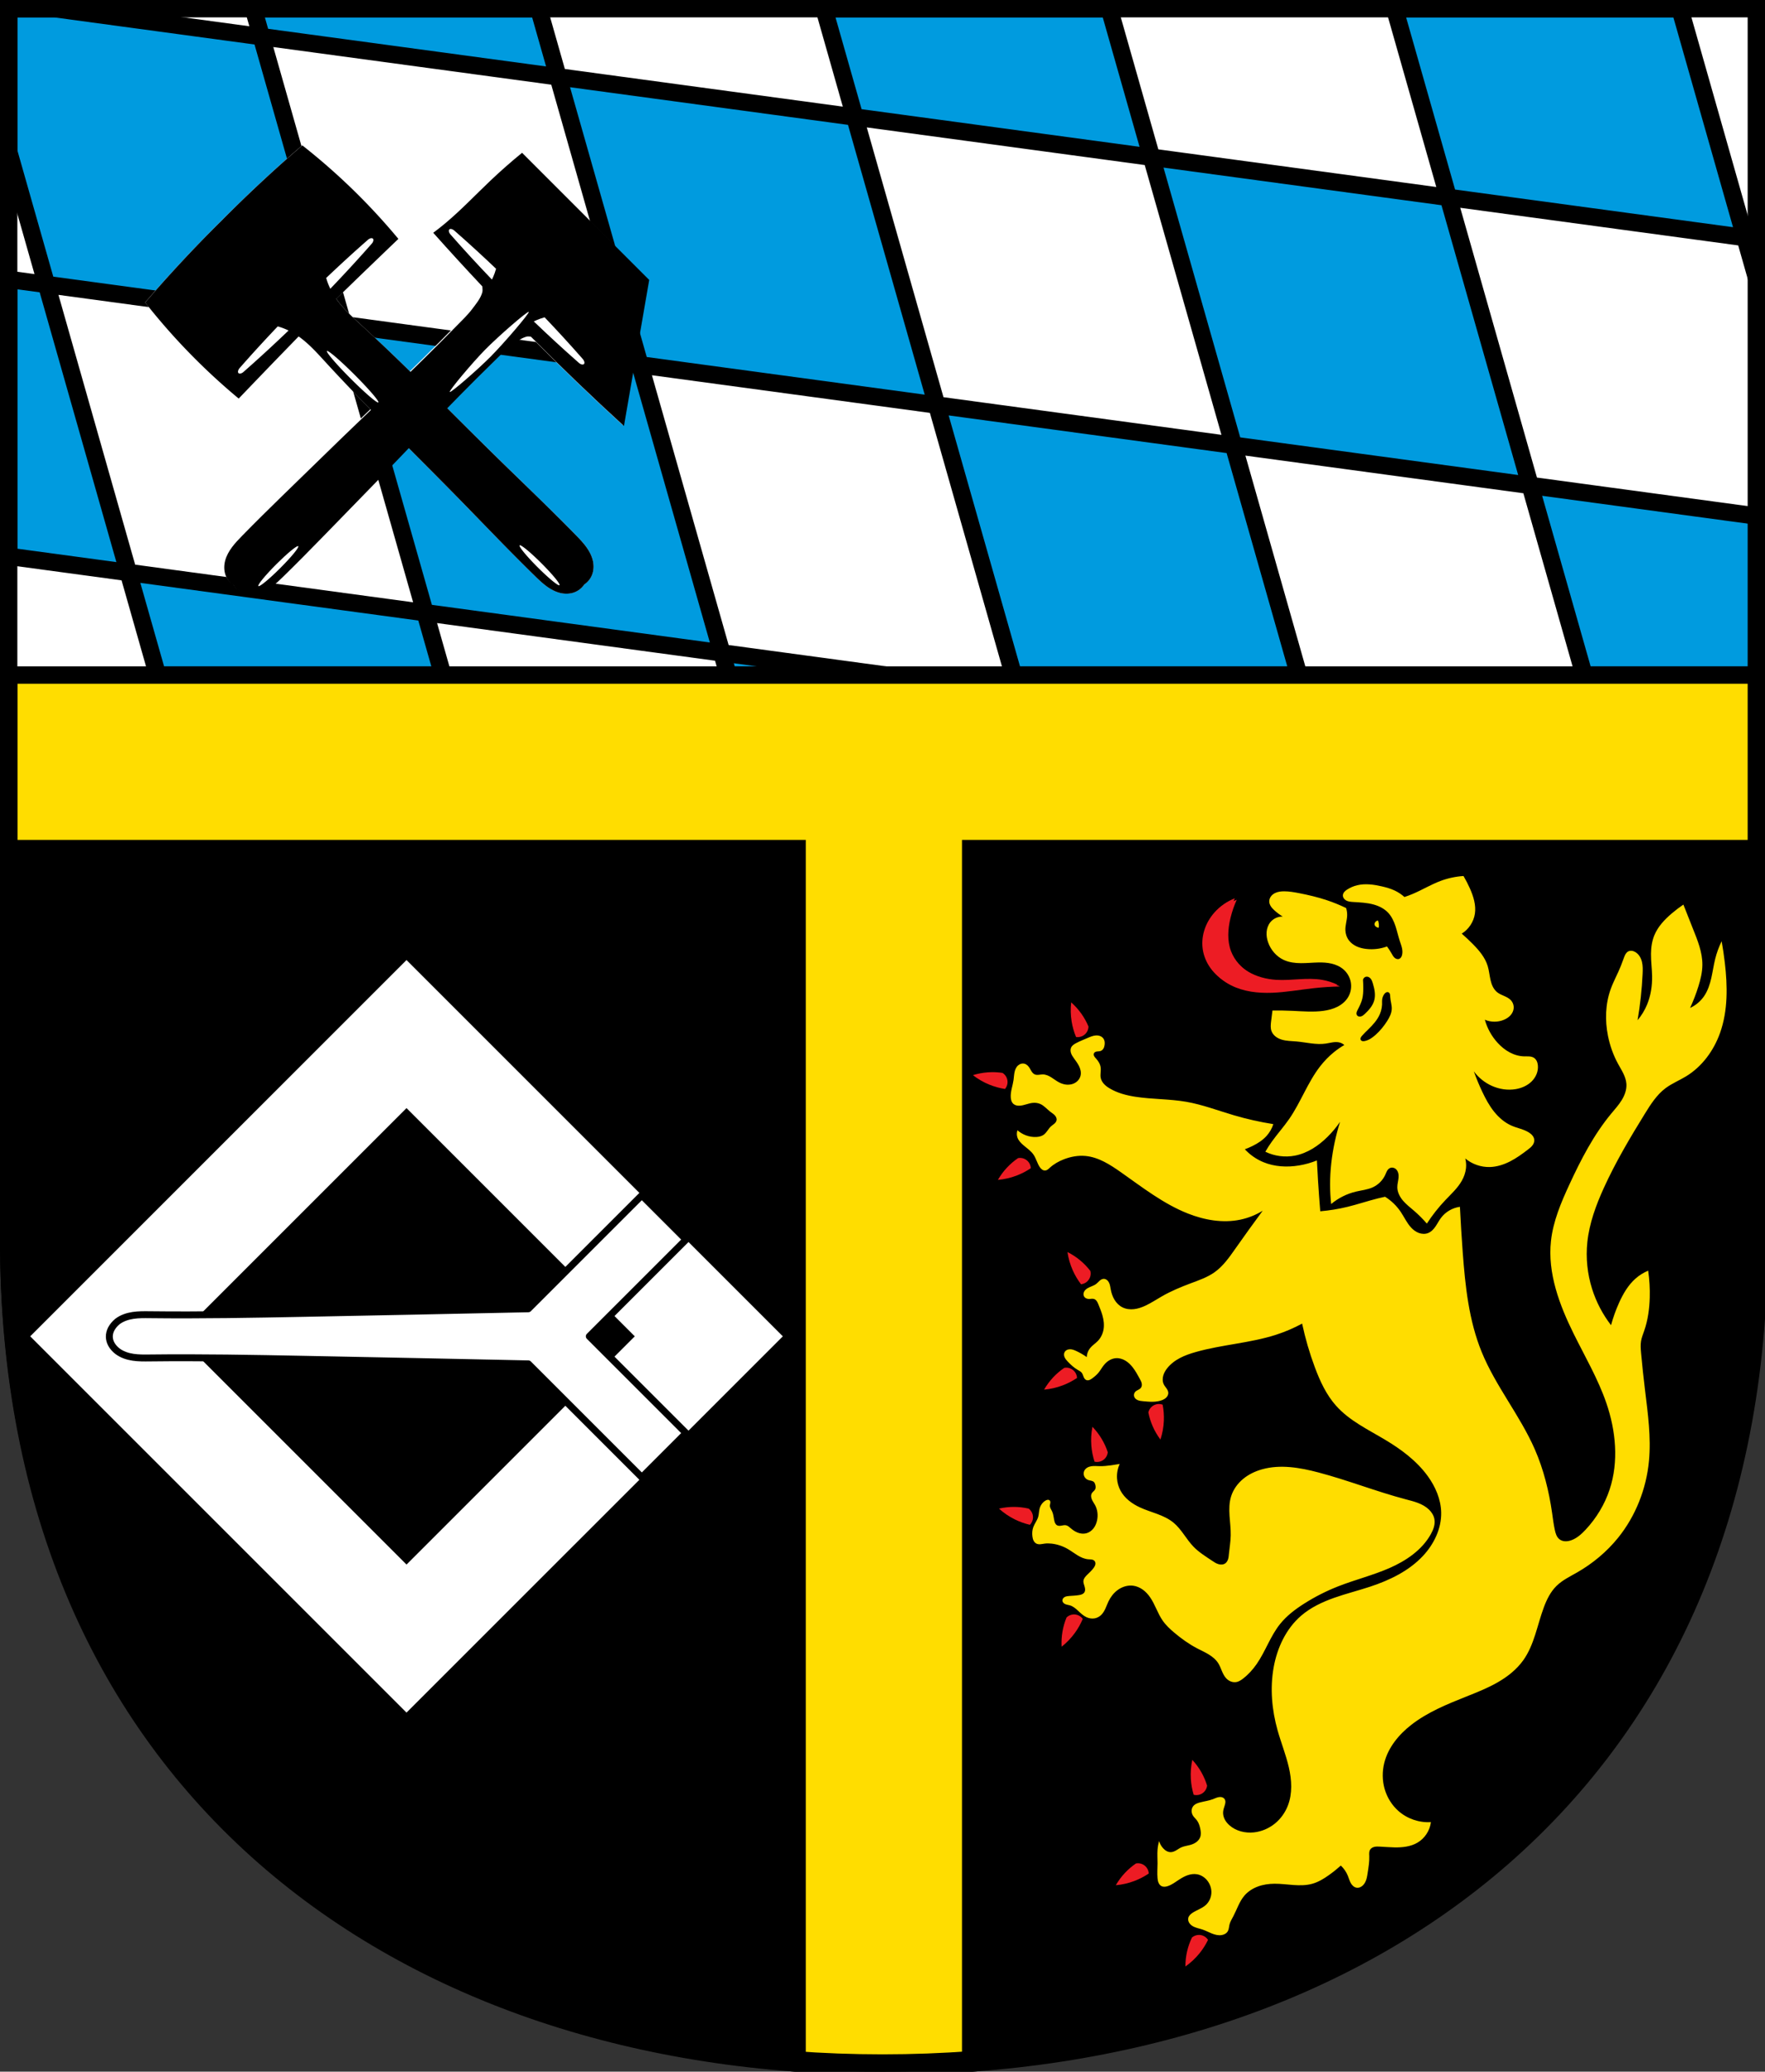 <?xml version="1.0" encoding="UTF-8" standalone="no"?>
<!-- Created with Inkscape (http://www.inkscape.org/) -->

<svg
   xmlns:dc="http://purl.org/dc/elements/1.1/"
   xmlns:cc="http://creativecommons.org/ns#"
   xmlns:rdf="http://www.w3.org/1999/02/22-rdf-syntax-ns#"
   xmlns:svg="http://www.w3.org/2000/svg"
   xmlns="http://www.w3.org/2000/svg"
   xmlns:sodipodi="http://sodipodi.sourceforge.net/DTD/sodipodi-0.dtd"
   xmlns:inkscape="http://www.inkscape.org/namespaces/inkscape"
   width="134.629mm"
   height="158.029mm"
   viewBox="0 0 134.629 158.029"
   version="1.1"
   id="svg8"
   inkscape:version="0.92.5 (2060ec1f9f, 2020-04-08)"
   sodipodi:docname="DEU Tiefenbach (Hunsrück) COA.svg">
  <rect x="0" y="0" width="134.629" height="158.029" fill="#333333" stroke="none"/>
  <defs
     id="defs2">
    <inkscape:path-effect
       effect="spiro"
       id="path-effect4246"
       is_visible="true" />
    <inkscape:path-effect
       effect="spiro"
       id="path-effect4205"
       is_visible="true" />
    <inkscape:path-effect
       effect="spiro"
       id="path-effect4201"
       is_visible="true" />
    <inkscape:path-effect
       effect="spiro"
       id="path-effect4196"
       is_visible="true" />
    <inkscape:path-effect
       effect="spiro"
       id="path-effect4192"
       is_visible="true" />
    <inkscape:path-effect
       effect="spiro"
       id="path-effect4150"
       is_visible="true" />
    <inkscape:path-effect
       effect="spiro"
       id="path-effect3222"
       is_visible="true" />
    <inkscape:path-effect
       effect="spiro"
       id="path-effect3093"
       is_visible="true" />
    <inkscape:path-effect
       effect="spiro"
       id="path-effect2951"
       is_visible="true" />
    <inkscape:path-effect
       effect="spiro"
       id="path-effect2947"
       is_visible="true" />
    <inkscape:path-effect
       effect="spiro"
       id="path-effect2815"
       is_visible="true" />
    <inkscape:path-effect
       effect="spiro"
       id="path-effect2775"
       is_visible="true" />
    <inkscape:path-effect
       effect="spiro"
       id="path-effect2752"
       is_visible="true" />
    <inkscape:path-effect
       effect="spiro"
       id="path-effect2688"
       is_visible="true" />
    <inkscape:path-effect
       effect="spiro"
       id="path-effect2688-5"
       is_visible="true" />
    <inkscape:path-effect
       effect="spiro"
       id="path-effect2752-1"
       is_visible="true" />
    <inkscape:path-effect
       effect="spiro"
       id="path-effect2775-4"
       is_visible="true" />
    <inkscape:path-effect
       effect="spiro"
       id="path-effect2815-4"
       is_visible="true" />
    <inkscape:path-effect
       effect="spiro"
       id="path-effect2688-0"
       is_visible="true" />
    <inkscape:path-effect
       effect="spiro"
       id="path-effect2951-4"
       is_visible="true" />
    <inkscape:path-effect
       effect="spiro"
       id="path-effect3093-9"
       is_visible="true" />
    <inkscape:path-effect
       effect="spiro"
       id="path-effect3093-4"
       is_visible="true" />
    <inkscape:path-effect
       effect="spiro"
       id="path-effect3222-5"
       is_visible="true" />
    <inkscape:path-effect
       effect="spiro"
       id="path-effect3222-0"
       is_visible="true" />
    <inkscape:path-effect
       effect="spiro"
       id="path-effect3222-6"
       is_visible="true" />
    <inkscape:path-effect
       effect="spiro"
       id="path-effect3222-57"
       is_visible="true" />
    <inkscape:path-effect
       effect="spiro"
       id="path-effect3222-8"
       is_visible="true" />
    <inkscape:path-effect
       effect="spiro"
       id="path-effect3222-3"
       is_visible="true" />
    <inkscape:path-effect
       effect="spiro"
       id="path-effect3222-89"
       is_visible="true" />
    <inkscape:path-effect
       effect="spiro"
       id="path-effect3222-7"
       is_visible="true" />
    <inkscape:path-effect
       effect="spiro"
       id="path-effect3222-75"
       is_visible="true" />
    <inkscape:path-effect
       effect="spiro"
       id="path-effect3222-61"
       is_visible="true" />
    <inkscape:path-effect
       effect="spiro"
       id="path-effect3222-2"
       is_visible="true" />
    <inkscape:path-effect
       effect="spiro"
       id="path-effect4150-9"
       is_visible="true" />
    <inkscape:path-effect
       effect="spiro"
       id="path-effect4246-0"
       is_visible="true" />
  </defs>
  <sodipodi:namedview
     id="base"
     pagecolor="#ffffff"
     bordercolor="#666666"
     borderopacity="1.0"
     inkscape:pageopacity="0.0"
     inkscape:pageshadow="2"
     inkscape:zoom="1.3276958"
     inkscape:cx="254.41699"
     inkscape:cy="298.63741"
     inkscape:document-units="mm"
     inkscape:current-layer="layer1"
     showgrid="false"
     inkscape:window-width="1920"
     inkscape:window-height="1046"
     inkscape:window-x="-11"
     inkscape:window-y="-11"
     inkscape:window-maximized="1"
     inkscape:snap-global="false"
     inkscape:snap-midpoints="true"
     inkscape:snap-smooth-nodes="true"
     fit-margin-top="0"
     fit-margin-left="0"
     fit-margin-right="0"
     fit-margin-bottom="0"
     inkscape:snap-center="true"
     inkscape:snap-object-midpoints="true" />
  <g
     inkscape:label="Ebene 1"
     inkscape:groupmode="layer"
     id="layer1"
     transform="translate(81.967,-22.438)">
    <path
       style="opacity:1;fill:#ffffff;fill-opacity:1;fill-rule:evenodd;stroke:none;stroke-width:1.323;stroke-linecap:round;stroke-linejoin:miter;stroke-miterlimit:4;stroke-dasharray:none;stroke-opacity:1;paint-order:fill markers stroke"
       d="m -81.305,23.1 v 93.85 c 0,41.282 29.727,62.856 66.653,62.856 36.926,0 66.653,-21.574 66.653,-62.856 V 23.1 Z"
       id="rect953-0-2"
       inkscape:connector-curvature="0"
       sodipodi:nodetypes="cssscc" />
    <path
       style="fill:#009bdf;fill-opacity:1;stroke:#000000;stroke-width:5;stroke-linecap:round;stroke-linejoin:miter;stroke-miterlimit:4;stroke-dasharray:none;stroke-opacity:1"
       d="M 2.5 2.5 L 2.5 43.629 L 13.377 81.891 L 2.5 80.418 L 2.5 160.133 L 36.947 164.797 L 13.379 81.891 L 98.789 93.457 L 75.221 10.551 L 160.631 22.117 L 155.055 2.5 L 72.93 2.5 L 75.219 10.551 L 15.779 2.5 L 2.5 2.5 z M 160.631 22.117 L 184.201 105.025 L 269.613 116.592 L 246.043 33.686 L 160.631 22.117 z M 246.043 33.686 L 331.455 45.252 L 319.301 2.5 L 237.178 2.5 L 246.043 33.686 z M 331.455 45.252 L 355.025 128.16 L 440.438 139.727 L 416.867 56.82 L 331.455 45.252 z M 416.867 56.82 L 502.279 68.387 L 483.547 2.5 L 401.424 2.5 L 416.867 56.82 z M 502.279 68.387 L 506.334 82.65 L 506.334 68.936 L 502.279 68.387 z M 440.438 139.727 L 455.955 194.314 L 506.334 194.314 L 506.334 148.652 L 440.438 139.727 z M 355.025 128.16 L 269.613 116.592 L 291.707 194.314 L 373.832 194.314 L 355.025 128.16 z M 184.201 105.025 L 98.789 93.457 L 122.359 176.365 L 207.771 187.932 L 184.201 105.025 z M 207.771 187.932 L 209.586 194.314 L 254.896 194.314 L 207.771 187.932 z M 122.359 176.365 L 36.947 164.797 L 45.34 194.314 L 127.463 194.314 L 122.359 176.365 z "
       transform="matrix(0.265,0,0,0.265,-81.967,22.438)"
       id="path2445-3-1-3" />
    <path
       inkscape:connector-curvature="0"
       style="fill:#ffffff;stroke:none;stroke-width:0.065;stroke-linecap:butt;stroke-linejoin:miter;stroke-miterlimit:4;stroke-dasharray:none;stroke-opacity:1"
       d="m -42.207,34.076 c -0.822,0.67 -1.619,1.371 -2.388,2.1 -1.152,1.092 -2.245,2.251 -3.463,3.27 -0.298,0.249 -0.602,0.49 -0.914,0.721 1.226,1.379 2.474,2.739 3.738,4.084 0.002,0.151 0.038,0.308 -0.003,0.453 -0.135,0.479 -0.475,0.878 -0.775,1.276 -0.343,0.455 -0.762,0.847 -1.159,1.255 -3.328,3.421 -6.838,6.659 -10.247,9.999 -2.034,1.993 -4.101,3.955 -6.091,5.992 -0.273,0.28 -0.547,0.563 -0.781,0.875 -0.234,0.313 -0.429,0.659 -0.528,1.028 -0.092,0.347 -0.096,0.711 0.003,1.037 0.107,0.351 0.332,0.654 0.634,0.852 0.198,0.302 0.502,0.528 0.852,0.635 0.327,0.099 0.691,0.095 1.037,0.003 0.369,-0.098 0.715,-0.294 1.027,-0.528 0.313,-0.234 0.595,-0.508 0.875,-0.781 2.037,-1.99 3.999,-4.057 5.992,-6.091 3.34,-3.409 6.579,-6.919 10,-10.247 0.408,-0.397 0.8,-0.816 1.255,-1.159 0.398,-0.3 0.797,-0.64 1.276,-0.775 0.104,-0.029 0.217,-0.002 0.325,-0.002 2.308,2.327 4.672,4.6 7.093,6.809 l 1.923,-11.125 z"
       id="path2750-7-2"
       sodipodi:nodetypes="cccccccccccccccccccccccccc" />
    <path
       style="opacity:1;fill:#000000;fill-opacity:1;fill-rule:evenodd;stroke:#000000;stroke-width:5;stroke-linecap:round;stroke-linejoin:miter;stroke-miterlimit:4;stroke-dasharray:none;stroke-dashoffset:0;stroke-opacity:1;paint-order:normal"
       d="M 2.5 194.314 L 2.5 357.209 C 2.5 513.236 114.854 594.775 254.416 594.775 C 393.978 594.775 506.334 513.236 506.334 357.209 L 506.334 194.314 L 2.5 194.314 z "
       transform="matrix(0.265,0,0,0.265,-81.967,22.438)"
       id="rect2607" />
    <path
       style="opacity:1;fill:#ffdd00;fill-opacity:1;fill-rule:evenodd;stroke:#000000;stroke-width:5;stroke-linecap:round;stroke-linejoin:miter;stroke-miterlimit:4;stroke-dasharray:none;stroke-dashoffset:0;stroke-opacity:1;paint-order:normal"
       d="M 2.5 194.314 L 2.5 244.275 L 229.438 244.275 L 229.438 593.875 C 237.653 594.469 245.983 594.775 254.416 594.775 C 262.85 594.775 271.182 594.469 279.398 593.875 L 279.398 244.275 L 506.334 244.275 L 506.334 194.314 L 2.5 194.314 z "
       transform="matrix(0.265,0,0,0.265,-81.967,22.438)"
       id="rect2641" />
    <path
       style="opacity:1;fill:none;fill-opacity:1;fill-rule:evenodd;stroke:#000000;stroke-width:1.323;stroke-linecap:round;stroke-linejoin:miter;stroke-miterlimit:4;stroke-dasharray:none;stroke-opacity:1;paint-order:fill markers stroke"
       d="m -81.305,23.1 v 93.85 c 0,41.282 29.727,62.856 66.653,62.856 36.926,0 66.653,-21.574 66.653,-62.856 V 23.1 Z"
       id="rect953-0"
       inkscape:connector-curvature="0"
       sodipodi:nodetypes="cssscc" />
    <path
       inkscape:connector-curvature="0"
       style="fill:#ffffff;stroke:none;stroke-width:0.065;stroke-linecap:butt;stroke-linejoin:miter;stroke-miterlimit:4;stroke-dasharray:none;stroke-opacity:1"
       d="m -65.114,39.306 c -1.086,1.073 -2.148,2.17 -3.185,3.291 -0.884,0.954 -1.75,1.925 -2.598,2.912 1.116,1.42 2.313,2.778 3.583,4.066 1.129,1.145 2.314,2.234 3.55,3.261 0.867,-0.905 1.735,-1.809 2.606,-2.711 0.654,-0.677 1.311,-1.352 1.966,-2.027 0.75,0.528 1.379,1.226 2.003,1.907 3.224,3.518 6.659,6.838 10,10.247 1.994,2.034 3.955,4.101 5.992,6.091 0.28,0.273 0.562,0.547 0.875,0.781 0.313,0.234 0.659,0.429 1.028,0.528 0.347,0.093 0.71,0.096 1.037,-0.003 0.351,-0.107 0.654,-0.333 0.852,-0.634 0.302,-0.198 0.527,-0.501 0.634,-0.852 0.099,-0.327 0.096,-0.69 0.003,-1.037 -0.099,-0.369 -0.293,-0.715 -0.527,-1.028 -0.234,-0.313 -0.507,-0.595 -0.781,-0.875 -1.99,-2.037 -4.057,-3.998 -6.091,-5.992 -3.409,-3.341 -6.729,-6.776 -10.248,-10 -0.681,-0.624 -1.379,-1.253 -1.907,-2.003 0.675,-0.656 1.349,-1.312 2.027,-1.966 0.902,-0.87 1.806,-1.739 2.711,-2.606 -1.026,-1.236 -2.116,-2.422 -3.261,-3.551 -1.288,-1.269 -2.647,-2.466 -4.066,-3.582 -0.987,0.848 -1.958,1.714 -2.912,2.598 -1.12,1.038 -2.218,2.1 -3.291,3.186 z"
       id="path2750-9-6-1"
       sodipodi:nodetypes="cccccccccccccccccccccccccscc" />
    <path
       inkscape:connector-curvature="0"
       style="fill:#000000;stroke:none;stroke-width:0.065;stroke-linecap:butt;stroke-linejoin:miter;stroke-miterlimit:4;stroke-dasharray:none;stroke-opacity:1"
       d="m -65.11,39.311 c -1.086,1.073 -2.148,2.17 -3.185,3.291 -0.884,0.954 -1.75,1.925 -2.598,2.912 1.116,1.42 2.313,2.778 3.583,4.066 1.129,1.145 2.314,2.234 3.55,3.261 0.867,-0.905 1.735,-1.809 2.606,-2.711 0.654,-0.677 1.311,-1.352 1.966,-2.027 0.75,0.528 1.379,1.226 2.003,1.907 3.224,3.518 6.659,6.838 10,10.247 1.994,2.034 3.955,4.101 5.992,6.091 0.28,0.273 0.562,0.547 0.875,0.781 0.313,0.234 0.659,0.429 1.028,0.528 0.347,0.093 0.71,0.096 1.037,-0.003 0.351,-0.107 0.654,-0.333 0.852,-0.634 0.302,-0.198 0.527,-0.501 0.634,-0.852 0.099,-0.327 0.096,-0.69 0.003,-1.037 -0.099,-0.369 -0.293,-0.715 -0.527,-1.028 -0.234,-0.313 -0.507,-0.595 -0.781,-0.875 -1.99,-2.037 -4.057,-3.998 -6.091,-5.992 -3.409,-3.341 -6.729,-6.776 -10.248,-10 -0.681,-0.624 -1.379,-1.253 -1.907,-2.003 0.675,-0.656 1.349,-1.312 2.027,-1.966 0.902,-0.87 1.806,-1.739 2.711,-2.606 -1.026,-1.236 -2.116,-2.422 -3.261,-3.551 -1.288,-1.269 -2.647,-2.466 -4.066,-3.582 -0.987,0.848 -1.958,1.714 -2.912,2.598 -1.12,1.038 -2.218,2.1 -3.291,3.186 z m 4.329,8.025 c 0.113,0.033 0.226,0.067 0.337,0.108 0.165,0.06 0.328,0.129 0.488,0.206 -1.11,1.064 -2.241,2.107 -3.394,3.12 -0.046,0.041 -0.092,0.084 -0.146,0.113 -0.053,0.028 -0.113,0.053 -0.169,0.053 -0.041,2.64e-4 -0.086,-0.009 -0.113,-0.037 -0.027,-0.027 -0.037,-0.072 -0.036,-0.113 5.55e-4,-0.057 0.025,-0.115 0.053,-0.169 0.028,-0.054 0.071,-0.1 0.112,-0.147 0.933,-1.064 1.891,-2.107 2.868,-3.134 z m 3.696,-3.696 c 1.027,-0.977 2.07,-1.935 3.134,-2.868 0.046,-0.041 0.093,-0.084 0.147,-0.112 0.053,-0.028 0.112,-0.053 0.169,-0.053 0.042,-5.3e-4 0.086,0.009 0.113,0.037 0.027,0.027 0.037,0.072 0.036,0.113 -5.29e-4,0.057 -0.025,0.116 -0.053,0.169 -0.028,0.054 -0.072,0.1 -0.113,0.146 -1.014,1.153 -2.056,2.283 -3.12,3.394 -0.077,-0.16 -0.146,-0.323 -0.206,-0.488 -0.041,-0.111 -0.075,-0.224 -0.108,-0.337 z m 0.058,5.576 a 2.771,0.21 45 0 1 2.108,1.811 2.771,0.21 45 0 1 1.811,2.108 2.771,0.21 45 0 1 -2.108,-1.811 2.771,0.21 45 0 1 -1.811,-2.108 z m 14.696,14.821 a 2.149,0.21 45 0 1 1.668,1.372 2.149,0.21 45 0 1 1.371,1.668 2.149,0.21 45 0 1 -1.668,-1.371 2.149,0.21 45 0 1 -1.372,-1.668 z"
       id="path2750-9-9" />
    <path
       style="fill:#000000;stroke:none;stroke-width:0.246;stroke-linecap:butt;stroke-linejoin:miter;stroke-miterlimit:4;stroke-dasharray:none;stroke-opacity:1"
       d="M 150.273 43.984 C 147.166 46.516 144.155 49.165 141.246 51.922 C 136.89 56.051 132.761 60.429 128.158 64.281 C 127.034 65.223 125.882 66.132 124.705 67.008 C 129.339 72.221 134.054 77.361 138.832 82.443 C 138.84 83.014 138.977 83.607 138.82 84.156 C 138.308 85.966 137.024 87.476 135.893 88.979 C 134.598 90.697 133.014 92.18 131.514 93.723 C 118.936 106.653 105.668 118.892 92.783 131.516 C 85.094 139.049 77.284 146.462 69.762 154.162 C 68.729 155.222 67.695 156.288 66.811 157.471 C 65.926 158.653 65.188 159.962 64.816 161.355 C 64.467 162.666 64.452 164.041 64.828 165.275 C 65.231 166.601 66.085 167.746 67.225 168.494 C 67.972 169.634 69.12 170.49 70.445 170.893 C 71.68 171.268 73.055 171.252 74.365 170.902 C 75.759 170.53 77.066 169.793 78.248 168.908 C 79.43 168.024 80.497 166.99 81.557 165.957 C 89.256 158.434 96.67 150.625 104.203 142.936 C 116.827 130.051 129.069 116.784 141.998 104.205 C 143.541 102.705 145.022 101.121 146.74 99.826 C 148.243 98.694 149.752 97.408 151.562 96.896 C 151.956 96.785 152.382 96.89 152.791 96.891 C 161.516 105.686 170.448 114.275 179.598 122.627 L 186.867 80.58 L 150.273 43.984 z M 129.752 65.9 C 129.966 65.903 130.189 65.996 130.391 66.102 C 130.594 66.208 130.768 66.372 130.943 66.525 C 134.964 70.051 138.909 73.672 142.789 77.365 C 142.666 77.793 142.534 78.22 142.381 78.641 C 142.154 79.265 141.894 79.881 141.604 80.484 C 137.581 76.289 133.641 72.016 129.811 67.658 C 129.657 67.483 129.493 67.309 129.387 67.105 C 129.281 66.904 129.187 66.681 129.186 66.467 C 129.185 66.311 129.221 66.142 129.324 66.039 C 129.427 65.936 129.595 65.899 129.752 65.9 z M 152.193 89.781 C 152.501 90.093 145.163 98.693 141.172 102.711 C 137.538 106.371 129.775 113.132 129.463 112.824 C 129.155 112.513 135.92 104.445 139.617 100.682 C 143.505 96.724 151.882 89.473 152.193 89.781 z M 156.76 91.336 C 160.453 95.217 164.074 99.162 167.6 103.182 C 167.753 103.357 167.917 103.533 168.023 103.736 C 168.129 103.938 168.224 104.161 168.227 104.375 C 168.229 104.532 168.191 104.7 168.088 104.803 C 167.985 104.906 167.816 104.941 167.66 104.939 C 167.446 104.937 167.221 104.846 167.02 104.74 C 166.816 104.634 166.642 104.468 166.467 104.314 C 162.109 100.484 157.838 96.544 153.643 92.521 C 154.246 92.231 154.862 91.971 155.486 91.744 C 155.907 91.591 156.332 91.459 156.76 91.336 z M 85.768 157.193 C 85.806 157.193 85.836 157.201 85.855 157.221 C 86.164 157.532 83.842 160.355 80.67 163.527 C 77.499 166.699 74.676 169.017 74.365 168.709 C 74.057 168.398 76.378 165.577 79.549 162.406 C 82.522 159.433 85.189 157.206 85.768 157.193 z "
       transform="matrix(0.265,0,0,0.265,-81.967,22.438)"
       id="path2750-7" />
    <path
       inkscape:connector-curvature="0"
       style="opacity:1;fill:#ffffff;fill-opacity:1;fill-rule:evenodd;stroke:none;stroke-width:0.265;stroke-linecap:round;stroke-linejoin:miter;stroke-miterlimit:4;stroke-dasharray:none;stroke-dashoffset:0;stroke-opacity:1;paint-order:normal"
       d="m -50.959,95.671 -28.703,28.704 28.703,28.703 28.704,-28.703 z m 0,11.294 17.41,17.41 -17.41,17.409 -17.409,-17.409 z"
       id="rect3073-2" />
    <path
       inkscape:connector-curvature="0"
       style="fill:#ffffff;stroke:#000000;stroke-width:0.529;stroke-linecap:butt;stroke-linejoin:round;stroke-miterlimit:4;stroke-dasharray:none;stroke-opacity:1;fill-opacity:1"
       d="m -33.011,113.619 -8.655,8.655 c -5.707,0.122 -11.413,0.239 -17.12,0.349 -3.915,0.076 -7.832,0.149 -11.748,0.103 -0.429,-0.005 -0.861,-0.011 -1.285,0.053 -0.424,0.064 -0.845,0.203 -1.188,0.463 -0.851,0.711 -0.803,1.641 0,2.267 0.342,0.259 0.763,0.398 1.188,0.462 0.424,0.064 0.856,0.058 1.285,0.053 3.916,-0.046 7.832,0.027 11.748,0.103 5.707,0.11 11.414,0.227 17.121,0.349 l 8.655,8.655 3.374,-3.375 -7.381,-7.381 7.381,-7.381 z"
       id="path3091-9" />
    <path
       transform="translate(145.135)"
       style="fill:#ed1c24;stroke:none;stroke-width:0.265px;stroke-linecap:butt;stroke-linejoin:miter;stroke-opacity:1;fill-opacity:1"
       d="m -125.056,97.569 c -0.381,-0.187 -0.79,-0.318 -1.209,-0.389 -1.152,-0.194 -2.332,0.074 -3.497,0 -0.747,-0.048 -1.493,-0.241 -2.137,-0.624 -0.643,-0.383 -1.179,-0.965 -1.447,-1.664 -0.308,-0.806 -0.247,-1.709 -0.043,-2.547 0.115,-0.474 0.274,-0.937 0.475,-1.382 -0.594,0.229 -1.132,0.603 -1.554,1.079 -0.355,0.401 -0.629,0.876 -0.783,1.39 -0.154,0.513 -0.187,1.064 -0.08,1.589 0.109,0.534 0.361,1.036 0.709,1.456 0.348,0.42 0.79,0.759 1.277,1.005 0.953,0.483 2.052,0.606 3.119,0.566 1.068,-0.04 2.123,-0.233 3.184,-0.35 0.66,-0.073 1.323,-0.116 1.986,-0.13 z"
       id="path2686-4"
       inkscape:connector-curvature="0"
       inkscape:path-effect="#path-effect2688-5"
       inkscape:original-d="m -125.0563,97.568995 c 0.66177,-0.04291 -0.79075,-0.323031 -1.20893,-0.388586 -1.15169,-0.180545 -2.37826,0.326802 -3.49727,0 -1.36047,-0.397321 -2.89205,-1.051203 -3.58362,-2.288333 -0.41439,-0.741291 -0.17604,-1.708592 -0.0432,-2.54739 0.0762,-0.481001 0.47494,-1.381636 0.47494,-1.381636 0,0 -1.18631,0.567104 -1.55434,1.079402 -0.60324,0.839704 -1.06736,1.965517 -0.86353,2.979153 0.20782,1.033474 1.04293,1.990202 1.9861,2.461038 1.88111,0.939059 4.2015,0.248355 6.30372,0.215881 0.66336,-0.01025 1.32433,-0.08662 1.9861,-0.129529 z"
       sodipodi:nodetypes="caaaacaaaacc" />
    <path
       style="fill:#ed1c24;stroke:none;stroke-width:0.246;stroke-linecap:butt;stroke-linejoin:miter;stroke-miterlimit:4;stroke-dasharray:none;stroke-opacity:1;fill-opacity:1"
       d="M 355.984 258.992 C 353.738 259.858 351.705 261.27 350.109 263.072 C 348.767 264.589 347.731 266.384 347.148 268.324 C 346.566 270.264 346.441 272.347 346.846 274.332 C 347.257 276.352 348.212 278.247 349.527 279.834 C 350.843 281.421 352.513 282.701 354.352 283.633 C 357.953 285.457 362.106 285.923 366.141 285.773 C 370.175 285.624 374.165 284.892 378.178 284.449 C 380.671 284.174 383.176 284.01 385.684 283.959 C 384.242 283.253 382.698 282.757 381.115 282.49 C 376.763 281.758 372.301 282.771 367.896 282.49 C 365.071 282.31 362.254 281.58 359.822 280.131 C 357.391 278.682 355.363 276.486 354.352 273.842 C 353.187 270.797 353.419 267.382 354.189 264.215 C 354.625 262.424 355.227 260.673 355.984 258.992 z M 308.328 288.541 C 308.119 290.365 308.162 292.217 308.455 294.029 C 308.703 295.563 309.13 297.069 309.725 298.504 C 310.316 298.596 310.935 298.511 311.48 298.266 C 312.026 298.02 312.498 297.612 312.82 297.107 C 313.127 296.627 313.297 296.06 313.307 295.49 C 312.762 294.187 312.072 292.944 311.254 291.793 C 310.408 290.602 309.425 289.508 308.33 288.541 L 308.328 288.541 z M 285.396 308.629 C 285.043 308.636 284.69 308.652 284.338 308.676 C 282.881 308.781 281.436 309.054 280.041 309.488 C 281.491 310.614 283.098 311.539 284.799 312.229 C 286.239 312.812 287.746 313.229 289.281 313.465 C 289.667 313.007 289.917 312.436 289.99 311.842 C 290.063 311.248 289.96 310.633 289.695 310.096 C 289.444 309.584 289.047 309.144 288.564 308.84 C 287.517 308.682 286.456 308.611 285.396 308.629 z M 293.465 333.314 C 293.322 333.322 293.181 333.337 293.041 333.363 C 291.873 334.158 290.794 335.083 289.83 336.115 C 288.833 337.183 287.959 338.366 287.23 339.633 C 289.059 339.473 290.865 339.06 292.582 338.41 C 294.035 337.86 295.424 337.138 296.711 336.268 C 296.683 335.67 296.478 335.081 296.127 334.596 C 295.776 334.11 295.282 333.73 294.723 333.516 C 294.323 333.363 293.892 333.295 293.465 333.314 z M 307.258 360.406 C 307.522 362.223 308.038 364.003 308.785 365.68 C 309.417 367.099 310.216 368.443 311.158 369.678 C 311.754 369.616 312.328 369.378 312.793 369 C 313.258 368.622 313.611 368.107 313.793 367.537 C 313.967 366.994 313.986 366.403 313.85 365.85 C 312.989 364.729 312.004 363.704 310.918 362.801 C 309.795 361.866 308.566 361.061 307.26 360.406 L 307.258 360.406 z M 306.766 393.689 C 306.623 393.697 306.482 393.712 306.342 393.738 C 305.174 394.533 304.095 395.458 303.131 396.49 C 302.134 397.558 301.259 398.741 300.531 400.008 C 302.36 399.848 304.166 399.435 305.883 398.785 C 307.336 398.235 308.725 397.515 310.012 396.645 C 309.984 396.046 309.778 395.458 309.428 394.973 C 309.077 394.487 308.582 394.107 308.023 393.893 C 307.624 393.74 307.193 393.67 306.766 393.689 z M 333.33 404.154 C 333.181 404.166 333.033 404.188 332.887 404.221 C 332.303 404.352 331.759 404.656 331.342 405.086 C 330.945 405.495 330.663 406.016 330.539 406.572 C 330.811 407.959 331.237 409.315 331.807 410.607 C 332.396 411.944 333.14 413.213 334.018 414.381 C 334.59 412.637 334.921 410.814 334.998 408.98 C 335.064 407.428 334.946 405.867 334.652 404.342 C 334.232 404.185 333.778 404.121 333.33 404.154 z M 314.445 410.711 C 314.092 412.512 313.988 414.362 314.137 416.191 C 314.263 417.74 314.569 419.274 315.049 420.752 C 315.631 420.891 316.255 420.856 316.818 420.654 C 317.382 420.452 317.883 420.083 318.244 419.605 C 318.588 419.151 318.803 418.599 318.857 418.031 C 318.417 416.689 317.828 415.396 317.104 414.184 C 316.354 412.93 315.46 411.762 314.445 410.711 z M 291.881 433.773 C 290.42 433.77 288.959 433.931 287.535 434.258 C 288.896 435.489 290.427 436.535 292.07 437.352 C 293.462 438.043 294.934 438.57 296.447 438.922 C 296.867 438.495 297.158 437.945 297.275 437.357 C 297.393 436.77 297.336 436.149 297.113 435.594 C 296.901 435.065 296.54 434.596 296.082 434.256 C 294.705 433.94 293.293 433.778 291.881 433.773 z M 308.934 464.729 C 308.784 464.74 308.637 464.759 308.49 464.791 C 307.933 464.912 307.409 465.189 306.998 465.584 C 306.457 466.889 306.063 468.254 305.822 469.646 C 305.574 471.086 305.491 472.555 305.576 474.014 C 307.018 472.877 308.302 471.542 309.381 470.057 C 310.294 468.8 311.061 467.435 311.66 466.002 C 311.309 465.517 310.815 465.138 310.256 464.924 C 309.836 464.764 309.382 464.698 308.934 464.729 z M 343.191 506.582 C 342.801 508.376 342.657 510.222 342.768 512.055 C 342.861 513.606 343.136 515.145 343.584 516.633 C 344.163 516.784 344.786 516.763 345.354 516.572 C 345.921 516.382 346.432 516.025 346.803 515.555 C 347.156 515.107 347.383 514.56 347.449 513.994 C 347.037 512.643 346.474 511.337 345.775 510.109 C 345.052 508.84 344.184 507.654 343.191 506.582 z M 327.408 536.35 C 327.266 536.357 327.123 536.372 326.982 536.398 C 325.815 537.193 324.736 538.118 323.771 539.15 C 322.774 540.218 321.902 541.399 321.174 542.666 L 321.174 542.668 C 323.002 542.508 324.809 542.094 326.525 541.443 C 327.978 540.893 329.365 540.173 330.652 539.303 C 330.624 538.705 330.419 538.116 330.068 537.631 C 329.718 537.145 329.225 536.765 328.666 536.551 C 328.267 536.398 327.835 536.33 327.408 536.35 z M 345.066 556.975 C 344.917 556.977 344.767 556.99 344.619 557.014 C 344.056 557.104 343.52 557.353 343.088 557.725 C 342.476 558.998 342.006 560.338 341.689 561.715 C 341.362 563.139 341.198 564.6 341.203 566.061 C 342.705 565.005 344.061 563.744 345.221 562.32 C 346.202 561.116 347.042 559.797 347.719 558.398 C 347.395 557.895 346.922 557.488 346.375 557.244 C 345.965 557.061 345.515 556.969 345.066 556.975 z "
       transform="matrix(0.265,0,0,0.265,-81.967,22.438)"
       id="path3220-8" />
    <path
       style="fill:#ffdd00;fill-opacity:1;stroke:none;stroke-width:0.378;stroke-linecap:butt;stroke-linejoin:miter;stroke-miterlimit:4;stroke-dasharray:none;stroke-opacity:1"
       d="M 421.252 252.164 C 418.979 252.31 416.728 252.795 414.596 253.598 C 411.879 254.621 409.379 256.147 406.709 257.285 C 405.904 257.628 405.084 257.936 404.252 258.207 C 403.425 257.464 402.49 256.841 401.486 256.363 C 400.285 255.792 398.994 255.432 397.697 255.135 C 395.378 254.604 392.946 254.271 390.633 254.828 C 389.617 255.073 388.64 255.487 387.764 256.057 C 387.466 256.25 387.178 256.463 386.949 256.734 C 386.721 257.006 386.555 257.341 386.535 257.695 C 386.519 257.983 386.601 258.272 386.75 258.52 C 386.899 258.767 387.113 258.973 387.355 259.129 C 387.669 259.33 388.029 259.45 388.395 259.521 C 388.76 259.593 389.134 259.618 389.506 259.641 C 391.466 259.761 393.447 259.84 395.342 260.357 C 396.909 260.785 398.424 261.533 399.541 262.713 C 400.567 263.797 401.21 265.188 401.678 266.605 C 402.146 268.022 402.455 269.486 402.92 270.904 C 403.139 271.572 403.393 272.23 403.543 272.916 C 403.693 273.602 403.737 274.329 403.535 275.002 C 403.47 275.219 403.379 275.431 403.244 275.613 C 403.109 275.796 402.929 275.947 402.717 276.025 C 402.491 276.109 402.237 276.104 402.006 276.035 C 401.775 275.966 401.565 275.835 401.387 275.672 C 401.031 275.346 400.802 274.908 400.564 274.488 C 400.164 273.779 399.72 273.096 399.234 272.441 C 397.346 273.136 395.295 273.383 393.295 273.158 C 392.343 273.051 391.398 272.837 390.525 272.441 C 389.653 272.046 388.855 271.465 388.277 270.701 C 387.635 269.853 387.283 268.794 387.252 267.73 C 387.21 266.285 387.738 264.876 387.764 263.43 C 387.776 262.736 387.673 262.04 387.457 261.381 C 385.665 260.511 383.817 259.759 381.928 259.129 C 379.287 258.248 376.571 257.608 373.838 257.08 C 372.451 256.812 371.051 256.572 369.639 256.568 C 368.726 256.566 367.791 256.67 366.977 257.08 C 366.512 257.314 366.092 257.649 365.793 258.074 C 365.493 258.5 365.318 259.017 365.338 259.537 C 365.356 260.024 365.541 260.494 365.807 260.902 C 366.072 261.311 366.415 261.664 366.771 261.996 C 367.523 262.695 368.348 263.314 369.229 263.84 C 367.867 263.793 366.499 264.416 365.645 265.477 C 365.003 266.273 364.653 267.283 364.576 268.303 C 364.499 269.322 364.685 270.352 365.029 271.314 C 365.806 273.489 367.436 275.37 369.535 276.332 C 371.059 277.031 372.767 277.238 374.443 277.248 C 376.12 277.258 377.792 277.079 379.469 277.049 C 380.734 277.026 382.009 277.089 383.242 277.375 C 384.475 277.661 385.671 278.18 386.639 278.996 C 387.762 279.943 388.547 281.285 388.811 282.73 C 389.074 284.176 388.813 285.713 388.072 286.982 C 387.359 288.206 386.228 289.158 384.965 289.799 C 383.702 290.44 382.306 290.786 380.902 290.977 C 377.989 291.372 375.033 291.112 372.096 290.977 C 370.151 290.887 368.206 290.854 366.26 290.875 C 366.105 291.965 365.968 293.056 365.85 294.15 C 365.757 295.006 365.677 295.895 365.951 296.711 C 366.171 297.367 366.613 297.938 367.156 298.367 C 367.699 298.797 368.341 299.092 369.006 299.285 C 370.335 299.672 371.742 299.665 373.121 299.783 C 375.961 300.027 378.8 300.814 381.619 300.398 C 382.285 300.3 382.941 300.136 383.607 300.039 C 384.274 299.942 384.963 299.916 385.613 300.092 C 386.104 300.224 386.564 300.472 386.945 300.809 C 385.905 301.414 384.91 302.098 383.975 302.855 C 382.489 304.058 381.154 305.443 379.982 306.953 C 376.385 311.588 374.412 317.284 371.072 322.107 C 369.506 324.37 367.652 326.421 366.055 328.662 C 365.395 329.588 364.779 330.545 364.211 331.529 C 366.825 332.802 369.855 333.204 372.711 332.656 C 376.323 331.963 379.522 329.82 382.133 327.229 C 383.459 325.912 384.661 324.47 385.717 322.928 C 385.115 324.848 384.601 326.798 384.18 328.766 C 383.323 332.769 382.847 336.857 382.85 340.951 C 382.851 342.832 382.953 344.714 383.156 346.584 C 385.226 344.857 387.701 343.619 390.324 343 C 391.939 342.619 393.63 342.46 395.139 341.77 C 396.708 341.051 398.009 339.757 398.723 338.186 C 398.889 337.819 399.024 337.44 399.223 337.09 C 399.421 336.74 399.691 336.415 400.053 336.24 C 400.314 336.114 400.613 336.072 400.9 336.111 C 401.187 336.151 401.461 336.27 401.691 336.445 C 402.064 336.728 402.316 337.151 402.447 337.6 C 402.578 338.048 402.594 338.524 402.557 338.99 C 402.482 339.922 402.194 340.834 402.203 341.77 C 402.217 343.2 402.928 344.548 403.857 345.635 C 404.787 346.722 405.934 347.595 407.018 348.529 C 408.335 349.665 409.567 350.899 410.703 352.217 C 412.264 349.806 414.051 347.539 416.029 345.457 C 417.702 343.697 419.537 342.037 420.74 339.928 C 421.387 338.794 421.837 337.538 421.969 336.24 C 422.062 335.316 421.992 334.375 421.764 333.475 C 423.72 335.108 426.282 336.001 428.83 335.934 C 430.873 335.88 432.866 335.232 434.686 334.301 C 436.505 333.37 438.166 332.16 439.787 330.916 C 440.232 330.575 440.68 330.226 441.031 329.789 C 441.383 329.352 441.636 328.813 441.631 328.252 C 441.627 327.778 441.436 327.317 441.152 326.938 C 440.868 326.558 440.493 326.255 440.094 326 C 438.614 325.056 436.819 324.764 435.203 324.078 C 433.17 323.215 431.444 321.727 430.062 320.004 C 428.681 318.28 427.625 316.322 426.68 314.326 C 425.762 312.389 424.94 310.406 424.221 308.387 C 425.562 310.204 427.38 311.665 429.443 312.584 C 431.582 313.537 433.997 313.902 436.305 313.506 C 437.996 313.216 439.647 312.499 440.865 311.291 C 441.475 310.687 441.97 309.965 442.287 309.168 C 442.605 308.371 442.741 307.498 442.654 306.645 C 442.612 306.228 442.516 305.814 442.334 305.438 C 442.152 305.061 441.879 304.722 441.527 304.494 C 441.13 304.237 440.653 304.132 440.182 304.098 C 439.71 304.064 439.237 304.093 438.764 304.082 C 437.289 304.052 435.834 303.623 434.533 302.928 C 433.232 302.233 432.079 301.279 431.082 300.191 C 429.352 298.304 428.078 296.003 427.396 293.535 C 429.138 294.283 431.185 294.283 432.926 293.535 C 433.615 293.239 434.264 292.826 434.768 292.27 C 435.271 291.713 435.624 291.005 435.691 290.258 C 435.768 289.405 435.457 288.527 434.871 287.902 C 434.356 287.353 433.662 287.01 432.973 286.705 C 432.283 286.4 431.573 286.116 430.98 285.65 C 430.441 285.226 430.018 284.662 429.705 284.051 C 429.392 283.439 429.186 282.779 429.031 282.109 C 428.722 280.771 428.615 279.386 428.215 278.072 C 427.462 275.602 425.73 273.559 423.914 271.723 C 422.895 270.692 421.837 269.7 420.74 268.752 C 422.755 267.513 424.18 265.357 424.529 263.018 C 424.899 260.541 424.113 258.035 423.096 255.746 C 422.55 254.518 421.933 253.322 421.252 252.164 z M 484.543 260.387 C 483.371 261.182 482.243 262.042 481.166 262.961 C 479.114 264.71 477.203 266.738 476.18 269.232 C 475.493 270.906 475.234 272.73 475.215 274.539 C 475.192 276.686 475.501 278.824 475.537 280.971 C 475.584 283.766 475.158 286.589 474.09 289.172 C 473.416 290.801 472.49 292.325 471.355 293.674 C 472.113 289.26 472.596 284.801 472.803 280.328 C 472.856 279.169 472.89 277.991 472.613 276.863 C 472.475 276.3 472.259 275.753 471.943 275.266 C 471.628 274.778 471.212 274.353 470.713 274.057 C 470.398 273.87 470.048 273.735 469.684 273.695 C 469.32 273.656 468.942 273.715 468.623 273.895 C 468.332 274.058 468.099 274.315 467.922 274.598 C 467.745 274.881 467.617 275.193 467.496 275.504 C 467.163 276.357 466.87 277.225 466.531 278.076 C 465.644 280.307 464.454 282.413 463.637 284.67 C 462.081 288.964 461.936 293.698 462.834 298.176 C 463.396 300.979 464.36 303.706 465.729 306.217 C 466.233 307.143 466.791 308.041 467.25 308.99 C 467.709 309.94 468.069 310.954 468.141 312.006 C 468.252 313.639 467.66 315.255 466.807 316.652 C 465.954 318.05 464.845 319.27 463.799 320.529 C 458.733 326.629 455.068 333.755 451.738 340.951 C 449.336 346.144 447.059 351.504 446.432 357.191 C 445.407 366.482 448.873 375.672 453.023 384.047 C 456.263 390.584 459.974 396.929 462.352 403.826 C 465.11 411.828 465.971 420.713 463.316 428.75 C 461.895 433.052 459.493 437.017 456.4 440.328 C 455.21 441.602 453.869 442.815 452.221 443.385 C 451.663 443.578 451.07 443.694 450.48 443.66 C 449.891 443.626 449.303 443.434 448.844 443.062 C 448.463 442.755 448.183 442.337 447.984 441.891 C 447.786 441.444 447.664 440.967 447.557 440.49 C 447.188 438.847 446.991 437.17 446.752 435.504 C 445.849 429.217 444.314 422.991 441.768 417.172 C 437.504 407.427 430.517 399.04 426.492 389.193 C 422.781 380.114 421.747 370.19 421.023 360.408 C 420.702 356.07 420.436 351.728 420.221 347.383 C 418.068 347.669 416.048 348.857 414.752 350.6 C 414.175 351.376 413.74 352.247 413.193 353.045 C 412.646 353.843 411.955 354.588 411.055 354.941 C 410.209 355.273 409.242 355.225 408.391 354.91 C 407.539 354.596 406.794 354.03 406.176 353.365 C 404.939 352.036 404.189 350.336 403.174 348.83 C 401.999 347.089 400.455 345.599 398.672 344.488 C 397.972 344.636 397.276 344.796 396.582 344.971 C 393.668 345.703 390.817 346.67 387.898 347.383 C 385.311 348.015 382.674 348.446 380.02 348.67 C 379.775 345.724 379.559 342.774 379.375 339.824 C 379.255 337.895 379.149 335.967 379.055 334.037 C 377.399 334.706 375.67 335.19 373.908 335.482 C 370.464 336.053 366.84 335.861 363.617 334.52 C 361.611 333.684 359.788 332.413 358.311 330.82 C 359.078 330.54 359.829 330.218 360.561 329.855 C 362.049 329.118 363.474 328.199 364.582 326.961 C 365.453 325.988 366.116 324.829 366.512 323.584 C 362.655 322.977 358.838 322.117 355.094 321.012 C 350.55 319.67 346.094 317.962 341.426 317.152 C 336.594 316.314 331.639 316.457 326.793 315.705 C 324.214 315.305 321.633 314.635 319.395 313.293 C 318.806 312.94 318.24 312.538 317.775 312.033 C 317.311 311.528 316.95 310.911 316.822 310.236 C 316.643 309.286 316.933 308.303 316.822 307.342 C 316.71 306.374 316.192 305.49 315.535 304.77 C 315.327 304.541 315.101 304.323 314.953 304.051 C 314.879 303.915 314.826 303.765 314.811 303.611 C 314.795 303.457 314.82 303.299 314.893 303.162 C 314.975 303.007 315.116 302.887 315.273 302.809 C 315.431 302.731 315.605 302.691 315.779 302.668 C 316.128 302.623 316.492 302.64 316.822 302.518 C 317.167 302.39 317.447 302.118 317.629 301.799 C 317.811 301.479 317.901 301.115 317.947 300.75 C 317.985 300.446 317.994 300.137 317.947 299.834 C 317.9 299.531 317.797 299.235 317.627 298.98 C 317.391 298.628 317.03 298.368 316.633 298.219 C 316.236 298.07 315.802 298.029 315.379 298.062 C 314.533 298.13 313.743 298.486 312.963 298.82 C 311.882 299.284 310.785 299.716 309.746 300.268 C 309.456 300.422 309.169 300.585 308.914 300.793 C 308.659 301.001 308.435 301.253 308.299 301.553 C 308.07 302.056 308.106 302.65 308.287 303.172 C 308.468 303.694 308.782 304.159 309.104 304.609 C 309.638 305.358 310.206 306.092 310.607 306.92 C 311.008 307.748 311.234 308.696 311.033 309.594 C 310.908 310.154 310.619 310.674 310.223 311.09 C 309.826 311.505 309.324 311.817 308.781 312.006 C 308.125 312.234 307.413 312.284 306.725 312.188 C 306.037 312.091 305.374 311.852 304.762 311.523 C 303.99 311.109 303.302 310.554 302.557 310.094 C 301.811 309.634 300.974 309.261 300.098 309.271 C 299.718 309.276 299.344 309.354 298.967 309.391 C 298.589 309.428 298.196 309.421 297.848 309.271 C 297.491 309.118 297.21 308.826 296.99 308.506 C 296.77 308.186 296.602 307.836 296.4 307.504 C 296.229 307.222 296.032 306.952 295.793 306.725 C 295.553 306.497 295.269 306.312 294.953 306.217 C 294.622 306.116 294.261 306.117 293.926 306.205 C 293.591 306.293 293.282 306.469 293.023 306.699 C 292.466 307.196 292.167 307.927 292.016 308.658 C 291.864 309.39 291.842 310.141 291.736 310.881 C 291.497 312.552 290.831 314.18 290.932 315.865 C 290.953 316.223 291.01 316.581 291.137 316.916 C 291.263 317.251 291.462 317.565 291.736 317.795 C 291.976 317.996 292.268 318.129 292.572 318.203 C 292.876 318.277 293.193 318.294 293.506 318.277 C 294.768 318.209 295.947 317.611 297.203 317.473 C 297.966 317.389 298.755 317.482 299.455 317.795 C 300.575 318.296 301.374 319.302 302.35 320.047 C 302.769 320.367 303.228 320.643 303.59 321.027 C 303.771 321.219 303.926 321.439 304.025 321.684 C 304.125 321.928 304.166 322.199 304.119 322.459 C 304.083 322.66 303.996 322.849 303.881 323.018 C 303.766 323.186 303.622 323.332 303.469 323.467 C 303.162 323.736 302.812 323.953 302.51 324.227 C 302.114 324.585 301.811 325.032 301.498 325.465 C 301.185 325.898 300.854 326.327 300.42 326.639 C 299.82 327.07 299.068 327.241 298.33 327.283 C 297.293 327.343 296.245 327.169 295.273 326.801 C 294.392 326.467 293.571 325.974 292.861 325.354 C 292.628 326.024 292.628 326.773 292.861 327.443 C 293.179 328.356 293.892 329.073 294.631 329.695 C 295.65 330.553 296.785 331.32 297.525 332.428 C 298.259 333.526 298.546 334.879 299.295 335.967 C 299.481 336.238 299.698 336.491 299.971 336.676 C 300.243 336.86 300.576 336.971 300.902 336.932 C 301.158 336.901 301.396 336.781 301.605 336.631 C 301.815 336.481 301.999 336.3 302.189 336.127 C 303.351 335.068 304.745 334.285 306.209 333.715 C 308.198 332.94 310.356 332.546 312.48 332.75 C 316.225 333.109 319.534 335.251 322.611 337.414 C 328.811 341.771 334.863 346.525 341.908 349.312 C 346.693 351.206 351.987 352.138 357.023 351.082 C 359.295 350.606 361.482 349.731 363.455 348.51 C 360.785 352.123 358.158 355.767 355.576 359.443 C 353.843 361.911 352.081 364.444 349.627 366.197 C 347.552 367.68 345.099 368.519 342.711 369.414 C 339.9 370.467 337.119 371.626 334.51 373.111 C 332.903 374.026 331.362 375.065 329.686 375.846 C 328.652 376.327 327.561 376.712 326.428 376.842 C 325.295 376.972 324.114 376.837 323.094 376.328 C 322.142 375.854 321.362 375.069 320.807 374.162 C 320.252 373.255 319.913 372.227 319.717 371.182 C 319.591 370.513 319.518 369.822 319.215 369.213 C 319.063 368.909 318.854 368.629 318.58 368.428 C 318.306 368.226 317.966 368.106 317.627 368.127 C 317.411 368.14 317.199 368.21 317.008 368.311 C 316.816 368.411 316.644 368.544 316.482 368.688 C 316.159 368.975 315.877 369.31 315.535 369.574 C 314.801 370.142 313.848 370.341 313.051 370.814 C 312.652 371.051 312.287 371.365 312.068 371.773 C 311.959 371.978 311.887 372.204 311.871 372.436 C 311.855 372.667 311.896 372.903 311.998 373.111 C 312.126 373.372 312.348 373.582 312.605 373.717 C 312.863 373.851 313.155 373.913 313.445 373.916 C 313.688 373.919 313.928 373.882 314.17 373.863 C 314.412 373.844 314.661 373.844 314.893 373.916 C 315.232 374.021 315.51 374.275 315.711 374.568 C 315.912 374.861 316.047 375.194 316.18 375.523 C 316.586 376.53 317.005 377.536 317.305 378.58 C 317.695 379.935 317.88 381.372 317.627 382.76 C 317.409 383.956 316.857 385.097 316.018 385.977 C 315.309 386.718 314.41 387.267 313.768 388.066 C 313.184 388.792 312.84 389.71 312.803 390.641 C 311.843 389.956 310.817 389.362 309.746 388.871 C 309.186 388.614 308.595 388.381 307.979 388.389 C 307.647 388.393 307.314 388.468 307.025 388.631 C 306.737 388.794 306.496 389.047 306.369 389.354 C 306.276 389.578 306.248 389.827 306.27 390.068 C 306.291 390.31 306.363 390.544 306.467 390.764 C 306.674 391.203 307.001 391.572 307.334 391.926 C 308.198 392.844 309.136 393.709 310.229 394.338 C 310.631 394.569 311.067 394.779 311.355 395.143 C 311.616 395.47 311.727 395.886 311.881 396.275 C 311.958 396.47 312.045 396.661 312.168 396.83 C 312.291 396.999 312.45 397.147 312.641 397.232 C 312.787 397.298 312.949 397.327 313.109 397.324 C 313.27 397.321 313.429 397.288 313.58 397.234 C 313.882 397.127 314.151 396.94 314.41 396.75 C 315.054 396.277 315.671 395.758 316.18 395.143 C 316.768 394.432 317.202 393.604 317.787 392.891 C 318.209 392.375 318.709 391.921 319.281 391.58 C 319.854 391.239 320.5 391.015 321.164 390.961 C 322.11 390.884 323.065 391.16 323.885 391.639 C 324.705 392.117 325.398 392.791 325.988 393.535 C 326.812 394.574 327.444 395.748 328.078 396.912 C 328.297 397.314 328.519 397.722 328.617 398.17 C 328.666 398.394 328.685 398.625 328.652 398.852 C 328.62 399.078 328.537 399.301 328.4 399.484 C 328.203 399.748 327.909 399.919 327.617 400.072 C 327.326 400.226 327.024 400.374 326.793 400.609 C 326.611 400.796 326.479 401.033 326.422 401.287 C 326.365 401.541 326.381 401.812 326.471 402.057 C 326.558 402.295 326.713 402.507 326.902 402.676 C 327.092 402.844 327.316 402.97 327.553 403.062 C 328.025 403.247 328.538 403.296 329.043 403.344 C 330.879 403.518 332.795 403.7 334.51 403.021 C 334.963 402.842 335.401 402.599 335.736 402.246 C 336.072 401.893 336.297 401.419 336.279 400.932 C 336.262 400.47 336.035 400.043 335.771 399.664 C 335.508 399.285 335.201 398.931 334.992 398.52 C 334.594 397.735 334.588 396.793 334.832 395.947 C 335.053 395.182 335.464 394.481 335.957 393.855 C 336.946 392.599 338.26 391.625 339.678 390.885 C 341.096 390.145 342.62 389.631 344.158 389.193 C 351.757 387.029 359.796 386.637 367.314 384.207 C 369.9 383.371 372.409 382.297 374.799 381.004 C 375.706 385.254 376.923 389.438 378.438 393.512 C 379.924 397.511 381.739 401.472 384.578 404.656 C 388.401 408.945 393.747 411.484 398.678 414.434 C 403.325 417.213 407.778 420.513 410.957 424.896 C 413.174 427.953 414.742 431.583 414.824 435.357 C 414.925 439.99 412.756 444.478 409.594 447.865 C 405.54 452.206 399.996 454.873 394.355 456.734 C 390.926 457.866 387.412 458.737 384.008 459.943 C 380.603 461.15 377.273 462.718 374.533 465.072 C 370.192 468.803 367.628 474.297 366.611 479.93 C 365.522 485.961 366.086 492.224 367.748 498.123 C 368.754 501.693 370.156 505.15 370.984 508.766 C 371.813 512.381 372.037 516.264 370.705 519.727 C 369.921 521.766 368.604 523.605 366.898 524.971 C 365.193 526.337 363.099 527.224 360.926 527.459 C 358.421 527.73 355.761 527.085 353.877 525.412 C 353.325 524.922 352.841 524.347 352.508 523.688 C 352.175 523.028 351.997 522.283 352.057 521.547 C 352.108 520.922 352.325 520.325 352.512 519.727 C 352.605 519.427 352.693 519.123 352.713 518.811 C 352.732 518.498 352.679 518.173 352.512 517.908 C 352.346 517.645 352.077 517.458 351.781 517.361 C 351.486 517.265 351.167 517.256 350.859 517.301 C 350.244 517.391 349.682 517.686 349.102 517.908 C 347.933 518.355 346.674 518.502 345.463 518.816 C 345.078 518.916 344.693 519.036 344.338 519.215 C 343.982 519.394 343.655 519.637 343.416 519.955 C 343.126 520.342 342.98 520.83 342.988 521.314 C 342.996 521.798 343.154 522.276 343.416 522.684 C 343.737 523.182 344.202 523.569 344.553 524.047 C 345.04 524.71 345.288 525.518 345.463 526.322 C 345.643 527.148 345.751 528.03 345.463 528.824 C 345.242 529.432 344.8 529.944 344.271 530.316 C 343.743 530.689 343.131 530.931 342.506 531.098 C 341.669 531.321 340.792 531.421 340.004 531.779 C 339.505 532.006 339.059 532.332 338.586 532.609 C 338.113 532.887 337.597 533.123 337.049 533.145 C 336.611 533.162 336.175 533.04 335.789 532.832 C 335.404 532.624 335.066 532.334 334.773 532.008 C 334.248 531.422 333.856 530.717 333.637 529.961 C 333.4 530.776 333.247 531.616 333.182 532.463 C 333.082 533.748 333.184 535.039 333.182 536.328 C 333.179 537.769 333.047 539.214 333.182 540.648 C 333.223 541.089 333.292 541.534 333.465 541.941 C 333.638 542.349 333.924 542.722 334.318 542.924 C 334.596 543.066 334.913 543.117 335.225 543.105 C 335.536 543.094 335.843 543.022 336.139 542.924 C 337.303 542.537 338.298 541.778 339.322 541.104 C 340.102 540.59 340.916 540.116 341.797 539.805 C 342.678 539.494 343.633 539.351 344.553 539.512 C 345.718 539.715 346.775 540.405 347.51 541.332 C 348.316 542.348 348.75 543.658 348.678 544.953 C 348.605 546.248 348.018 547.513 347.055 548.381 C 345.941 549.384 344.427 549.812 343.188 550.654 C 342.937 550.824 342.698 551.013 342.496 551.238 C 342.294 551.464 342.131 551.728 342.051 552.02 C 341.919 552.498 342.022 553.023 342.271 553.451 C 342.521 553.879 342.909 554.217 343.338 554.465 C 344.196 554.961 345.205 555.115 346.145 555.432 C 347.054 555.738 347.903 556.2 348.795 556.557 C 349.686 556.913 350.654 557.166 351.604 557.023 C 351.97 556.969 352.328 556.853 352.646 556.664 C 352.965 556.475 353.242 556.209 353.422 555.885 C 353.574 555.61 353.656 555.303 353.713 554.994 C 353.77 554.685 353.806 554.372 353.877 554.066 C 354.086 553.172 354.585 552.377 355.014 551.564 C 356.06 549.578 356.734 547.356 358.197 545.652 C 359.238 544.441 360.633 543.56 362.135 543.016 C 363.636 542.471 365.243 542.252 366.84 542.24 C 368.668 542.226 370.487 542.479 372.311 542.607 C 374.134 542.736 375.997 542.738 377.756 542.24 C 379.494 541.748 381.061 540.789 382.531 539.74 C 383.717 538.894 384.855 537.981 385.941 537.01 C 386.82 537.833 387.517 538.85 387.969 539.967 C 388.248 540.657 388.437 541.389 388.801 542.039 C 388.983 542.364 389.208 542.668 389.492 542.908 C 389.776 543.149 390.122 543.325 390.49 543.379 C 390.822 543.428 391.167 543.376 391.479 543.252 C 391.79 543.128 392.071 542.931 392.311 542.695 C 392.781 542.232 393.086 541.626 393.283 540.996 C 393.48 540.366 393.575 539.709 393.674 539.057 C 393.915 537.473 394.189 535.882 394.129 534.281 C 394.117 533.971 394.093 533.661 394.113 533.352 C 394.133 533.042 394.199 532.73 394.355 532.463 C 394.483 532.245 394.669 532.061 394.881 531.924 C 395.093 531.786 395.331 531.693 395.576 531.633 C 396.067 531.513 396.581 531.529 397.086 531.553 C 398.527 531.622 399.964 531.754 401.406 531.779 C 403.68 531.819 406.04 531.566 408.002 530.416 C 410.107 529.182 411.581 526.926 411.867 524.502 C 408.504 524.717 405.072 523.546 402.543 521.318 C 400.64 519.643 399.253 517.401 398.553 514.965 C 397.852 512.528 397.834 509.907 398.449 507.447 C 399.551 503.041 402.602 499.327 406.182 496.531 C 410.901 492.845 416.539 490.56 422.102 488.344 C 425.154 487.127 428.221 485.912 431.072 484.277 C 433.923 482.643 436.571 480.562 438.475 477.883 C 441.643 473.423 442.475 467.772 444.387 462.646 C 445.225 460.399 446.314 458.187 448.025 456.506 C 449.711 454.851 451.89 453.815 453.939 452.641 C 458.446 450.059 462.503 446.677 465.764 442.635 C 470.81 436.378 473.868 428.576 474.633 420.574 C 475.284 413.758 474.319 406.905 473.496 400.107 C 473.065 396.55 472.673 392.989 472.359 389.42 C 472.259 388.284 472.168 387.132 472.359 386.008 C 472.533 384.99 472.933 384.027 473.27 383.051 C 474.326 379.988 474.772 376.739 474.861 373.5 C 474.933 370.916 474.78 368.325 474.406 365.768 C 473.079 366.319 471.844 367.092 470.768 368.043 C 468.624 369.937 467.16 372.481 465.992 375.092 C 465.071 377.151 464.309 379.282 463.717 381.459 C 461.302 378.329 459.446 374.769 458.26 370.998 C 456.901 366.68 456.425 362.085 456.895 357.582 C 457.464 352.12 459.393 346.888 461.67 341.891 C 465.037 334.501 469.189 327.498 473.457 320.59 C 475.125 317.891 476.869 315.139 479.408 313.236 C 481.231 311.871 483.377 311.009 485.322 309.824 C 489.931 307.017 493.298 302.403 495.102 297.316 C 497.382 290.886 497.266 283.852 496.465 277.076 C 496.222 275.021 495.918 272.975 495.555 270.938 C 494.764 272.549 494.143 274.245 493.707 275.986 C 493.248 277.817 492.995 279.691 492.576 281.531 C 492.157 283.371 491.56 285.204 490.492 286.76 C 489.49 288.221 488.085 289.402 486.473 290.137 C 487.416 288.103 488.222 286.006 488.885 283.865 C 489.499 281.879 489.993 279.832 490.01 277.754 C 490.04 274.128 488.63 270.666 487.275 267.303 C 486.349 265.004 485.439 262.697 484.543 260.387 z M 396.635 264.975 C 396.308 265.012 396.002 265.199 395.82 265.473 C 395.737 265.598 395.68 265.742 395.658 265.891 C 395.637 266.04 395.651 266.194 395.707 266.334 C 395.792 266.546 395.965 266.713 396.16 266.832 C 396.366 266.957 396.6 267.036 396.84 267.059 C 396.908 266.701 396.923 266.333 396.885 265.971 C 396.848 265.629 396.764 265.293 396.635 264.975 z M 393.32 281.133 C 393.562 281.112 393.808 281.172 394.021 281.287 C 394.235 281.402 394.418 281.57 394.566 281.762 C 394.863 282.146 395.02 282.618 395.16 283.082 C 395.636 284.657 395.991 286.345 395.564 287.934 C 395.15 289.477 394.047 290.739 392.881 291.832 C 392.552 292.141 392.197 292.451 391.764 292.576 C 391.547 292.639 391.313 292.65 391.096 292.59 C 390.878 292.53 390.68 292.393 390.564 292.199 C 390.496 292.085 390.457 291.955 390.445 291.822 C 390.434 291.69 390.447 291.555 390.477 291.426 C 390.537 291.167 390.661 290.927 390.783 290.691 C 391.312 289.675 391.832 288.641 392.107 287.529 C 392.351 286.547 392.397 285.528 392.4 284.516 C 392.403 283.694 392.377 282.873 392.326 282.053 L 392.328 282.053 C 392.368 281.813 392.49 281.587 392.668 281.422 C 392.846 281.257 393.079 281.154 393.32 281.133 z M 399.324 285.58 C 399.447 285.574 399.573 285.598 399.682 285.654 C 399.791 285.711 399.881 285.801 399.949 285.904 C 400.017 286.007 400.062 286.122 400.092 286.242 C 400.151 286.482 400.146 286.732 400.158 286.979 C 400.215 288.141 400.646 289.271 400.6 290.434 C 400.55 291.665 399.97 292.811 399.312 293.854 C 398.372 295.345 397.246 296.724 395.932 297.898 C 395.037 298.698 394.019 299.419 392.844 299.662 C 392.629 299.706 392.404 299.734 392.189 299.691 C 392.082 299.669 391.978 299.632 391.887 299.572 C 391.795 299.512 391.717 299.427 391.666 299.33 C 391.615 299.233 391.593 299.125 391.596 299.016 C 391.598 298.906 391.626 298.799 391.666 298.697 C 391.749 298.495 391.892 298.322 392.035 298.156 C 392.608 297.494 393.248 296.895 393.873 296.281 C 395.187 294.992 396.462 293.6 397.182 291.906 C 397.668 290.763 397.883 289.505 397.807 288.266 C 397.806 288.204 397.806 288.143 397.807 288.082 C 397.822 287.401 398.03 286.72 398.432 286.17 C 398.577 285.971 398.751 285.788 398.971 285.678 C 399.081 285.623 399.201 285.586 399.324 285.58 z M 322.293 421.402 C 321.462 421.551 320.626 421.684 319.789 421.797 C 318.687 421.946 317.579 422.063 316.467 422.041 C 315.664 422.025 314.852 421.936 314.061 422.072 C 313.665 422.14 313.277 422.266 312.934 422.475 C 312.59 422.683 312.293 422.977 312.113 423.336 C 311.864 423.832 311.855 424.44 312.078 424.949 C 312.301 425.458 312.748 425.86 313.273 426.041 C 313.561 426.14 313.867 426.175 314.162 426.25 C 314.457 426.325 314.753 426.451 314.947 426.686 C 315.07 426.834 315.144 427.018 315.205 427.201 C 315.289 427.453 315.356 427.712 315.367 427.977 C 315.378 428.242 315.332 428.513 315.205 428.746 C 315.095 428.947 314.931 429.111 314.766 429.27 C 314.6 429.428 314.429 429.585 314.305 429.777 C 314.132 430.043 314.057 430.365 314.062 430.682 C 314.068 430.998 314.149 431.311 314.27 431.604 C 314.511 432.189 314.904 432.698 315.205 433.256 C 315.919 434.577 316.092 436.161 315.783 437.631 C 315.606 438.473 315.271 439.291 314.738 439.967 C 314.205 440.642 313.465 441.169 312.629 441.373 C 311.854 441.562 311.028 441.471 310.279 441.197 C 309.531 440.923 308.854 440.475 308.248 439.957 C 308.033 439.773 307.824 439.579 307.594 439.414 C 307.364 439.249 307.108 439.111 306.83 439.055 C 306.402 438.968 305.963 439.078 305.533 439.154 C 305.318 439.193 305.101 439.222 304.883 439.215 C 304.665 439.207 304.444 439.162 304.254 439.055 C 304.029 438.928 303.856 438.722 303.734 438.494 C 303.613 438.267 303.539 438.017 303.48 437.766 C 303.269 436.86 303.229 435.903 302.836 435.061 C 302.708 434.786 302.546 434.529 302.414 434.256 C 302.283 433.983 302.183 433.687 302.193 433.385 C 302.202 433.141 302.281 432.907 302.318 432.666 C 302.337 432.546 302.345 432.423 302.328 432.303 C 302.311 432.182 302.269 432.064 302.193 431.969 C 302.121 431.876 302.019 431.808 301.908 431.768 C 301.798 431.728 301.678 431.715 301.561 431.725 C 301.326 431.743 301.106 431.847 300.904 431.969 C 300.068 432.476 299.471 433.34 299.229 434.287 C 299.034 435.047 299.056 435.851 298.842 436.605 C 298.542 437.661 297.807 438.541 297.426 439.57 C 297.108 440.428 297.05 441.368 297.168 442.275 C 297.221 442.683 297.309 443.091 297.492 443.459 C 297.675 443.827 297.96 444.156 298.328 444.338 C 298.681 444.512 299.088 444.541 299.48 444.51 C 299.873 444.479 300.257 444.391 300.646 444.338 C 301.329 444.244 302.022 444.26 302.707 444.338 C 304.338 444.523 305.924 445.062 307.346 445.883 C 308.313 446.441 309.201 447.126 310.156 447.705 C 311.111 448.284 312.16 448.762 313.273 448.846 C 313.596 448.87 313.92 448.863 314.238 448.92 C 314.397 448.948 314.555 448.993 314.699 449.064 C 314.844 449.136 314.976 449.235 315.076 449.361 C 315.185 449.498 315.255 449.664 315.285 449.836 C 315.315 450.008 315.307 450.186 315.271 450.357 C 315.2 450.699 315.02 451.01 314.818 451.295 C 314.273 452.065 313.557 452.692 312.887 453.355 C 312.649 453.591 312.415 453.833 312.227 454.109 C 312.038 454.385 311.894 454.699 311.855 455.031 C 311.8 455.512 311.966 455.988 312.113 456.449 C 312.215 456.767 312.311 457.089 312.332 457.422 C 312.354 457.755 312.296 458.102 312.113 458.381 C 311.951 458.629 311.698 458.81 311.426 458.928 C 311.153 459.046 310.861 459.107 310.568 459.154 C 309.631 459.306 308.678 459.335 307.732 459.412 C 307.306 459.447 306.868 459.494 306.488 459.691 C 306.298 459.79 306.126 459.928 306 460.102 C 305.874 460.275 305.798 460.487 305.801 460.701 C 305.804 460.928 305.895 461.148 306.037 461.324 C 306.179 461.501 306.369 461.634 306.574 461.73 C 307.018 461.94 307.52 461.976 307.99 462.117 C 308.888 462.387 309.623 463.026 310.311 463.664 C 311.031 464.333 311.748 465.031 312.629 465.467 C 313.382 465.839 314.249 466.004 315.076 465.854 C 315.806 465.721 316.485 465.348 317.01 464.824 C 317.53 464.305 317.897 463.651 318.201 462.982 C 318.505 462.313 318.752 461.619 319.07 460.957 C 319.672 459.706 320.537 458.569 321.648 457.736 C 322.931 456.775 324.569 456.242 326.158 456.449 C 327.168 456.581 328.129 457.002 328.955 457.598 C 329.781 458.194 330.475 458.96 331.053 459.799 C 332.493 461.89 333.212 464.413 334.662 466.498 C 335.584 467.824 336.778 468.936 338.012 469.977 C 340.046 471.693 342.224 473.251 344.582 474.486 C 345.689 475.066 346.834 475.576 347.9 476.227 C 348.967 476.877 349.967 477.685 350.639 478.738 C 351.085 479.438 351.375 480.224 351.697 480.988 C 352.02 481.753 352.387 482.516 352.957 483.119 C 353.348 483.533 353.83 483.864 354.367 484.053 C 354.904 484.241 355.496 484.285 356.049 484.15 C 356.669 483.999 357.216 483.635 357.725 483.248 C 359.278 482.065 360.607 480.601 361.719 478.996 C 364.248 475.344 365.66 470.979 368.43 467.506 C 370.312 465.146 372.753 463.289 375.297 461.664 C 378.399 459.683 381.696 458.005 385.121 456.656 C 389.989 454.738 395.107 453.482 399.902 451.389 C 404.697 449.295 409.29 446.2 411.84 441.631 C 412.213 440.962 412.54 440.264 412.74 439.525 C 412.941 438.786 413.011 438.002 412.869 437.25 C 412.674 436.213 412.083 435.279 411.324 434.545 C 410.436 433.686 409.326 433.082 408.174 432.637 C 407.021 432.192 405.818 431.897 404.623 431.582 C 396.149 429.346 387.974 426.086 379.5 423.852 C 374.195 422.453 368.548 421.466 363.266 422.949 C 361.295 423.502 359.405 424.401 357.828 425.705 C 356.251 427.009 354.995 428.729 354.375 430.68 C 353.799 432.491 353.782 434.431 353.906 436.328 C 354.03 438.225 354.289 440.117 354.246 442.018 C 354.206 443.787 353.905 445.539 353.73 447.301 C 353.681 447.797 353.642 448.298 353.5 448.775 C 353.358 449.253 353.102 449.712 352.699 450.006 C 352.415 450.213 352.071 450.327 351.721 450.357 C 351.371 450.388 351.016 450.337 350.68 450.234 C 350.008 450.028 349.418 449.624 348.834 449.232 C 346.996 448.001 345.092 446.826 343.551 445.238 C 341.443 443.067 340.092 440.201 337.754 438.281 C 336.381 437.154 334.734 436.412 333.07 435.789 C 331.407 435.166 329.701 434.647 328.09 433.9 C 325.841 432.858 323.74 431.307 322.551 429.133 C 321.945 428.027 321.593 426.784 321.52 425.525 C 321.437 424.116 321.706 422.687 322.293 421.402 z "
       transform="matrix(0.265,0,0,0.265,-81.967,22.438)"
       id="path4148-0" />
  </g>
</svg>
